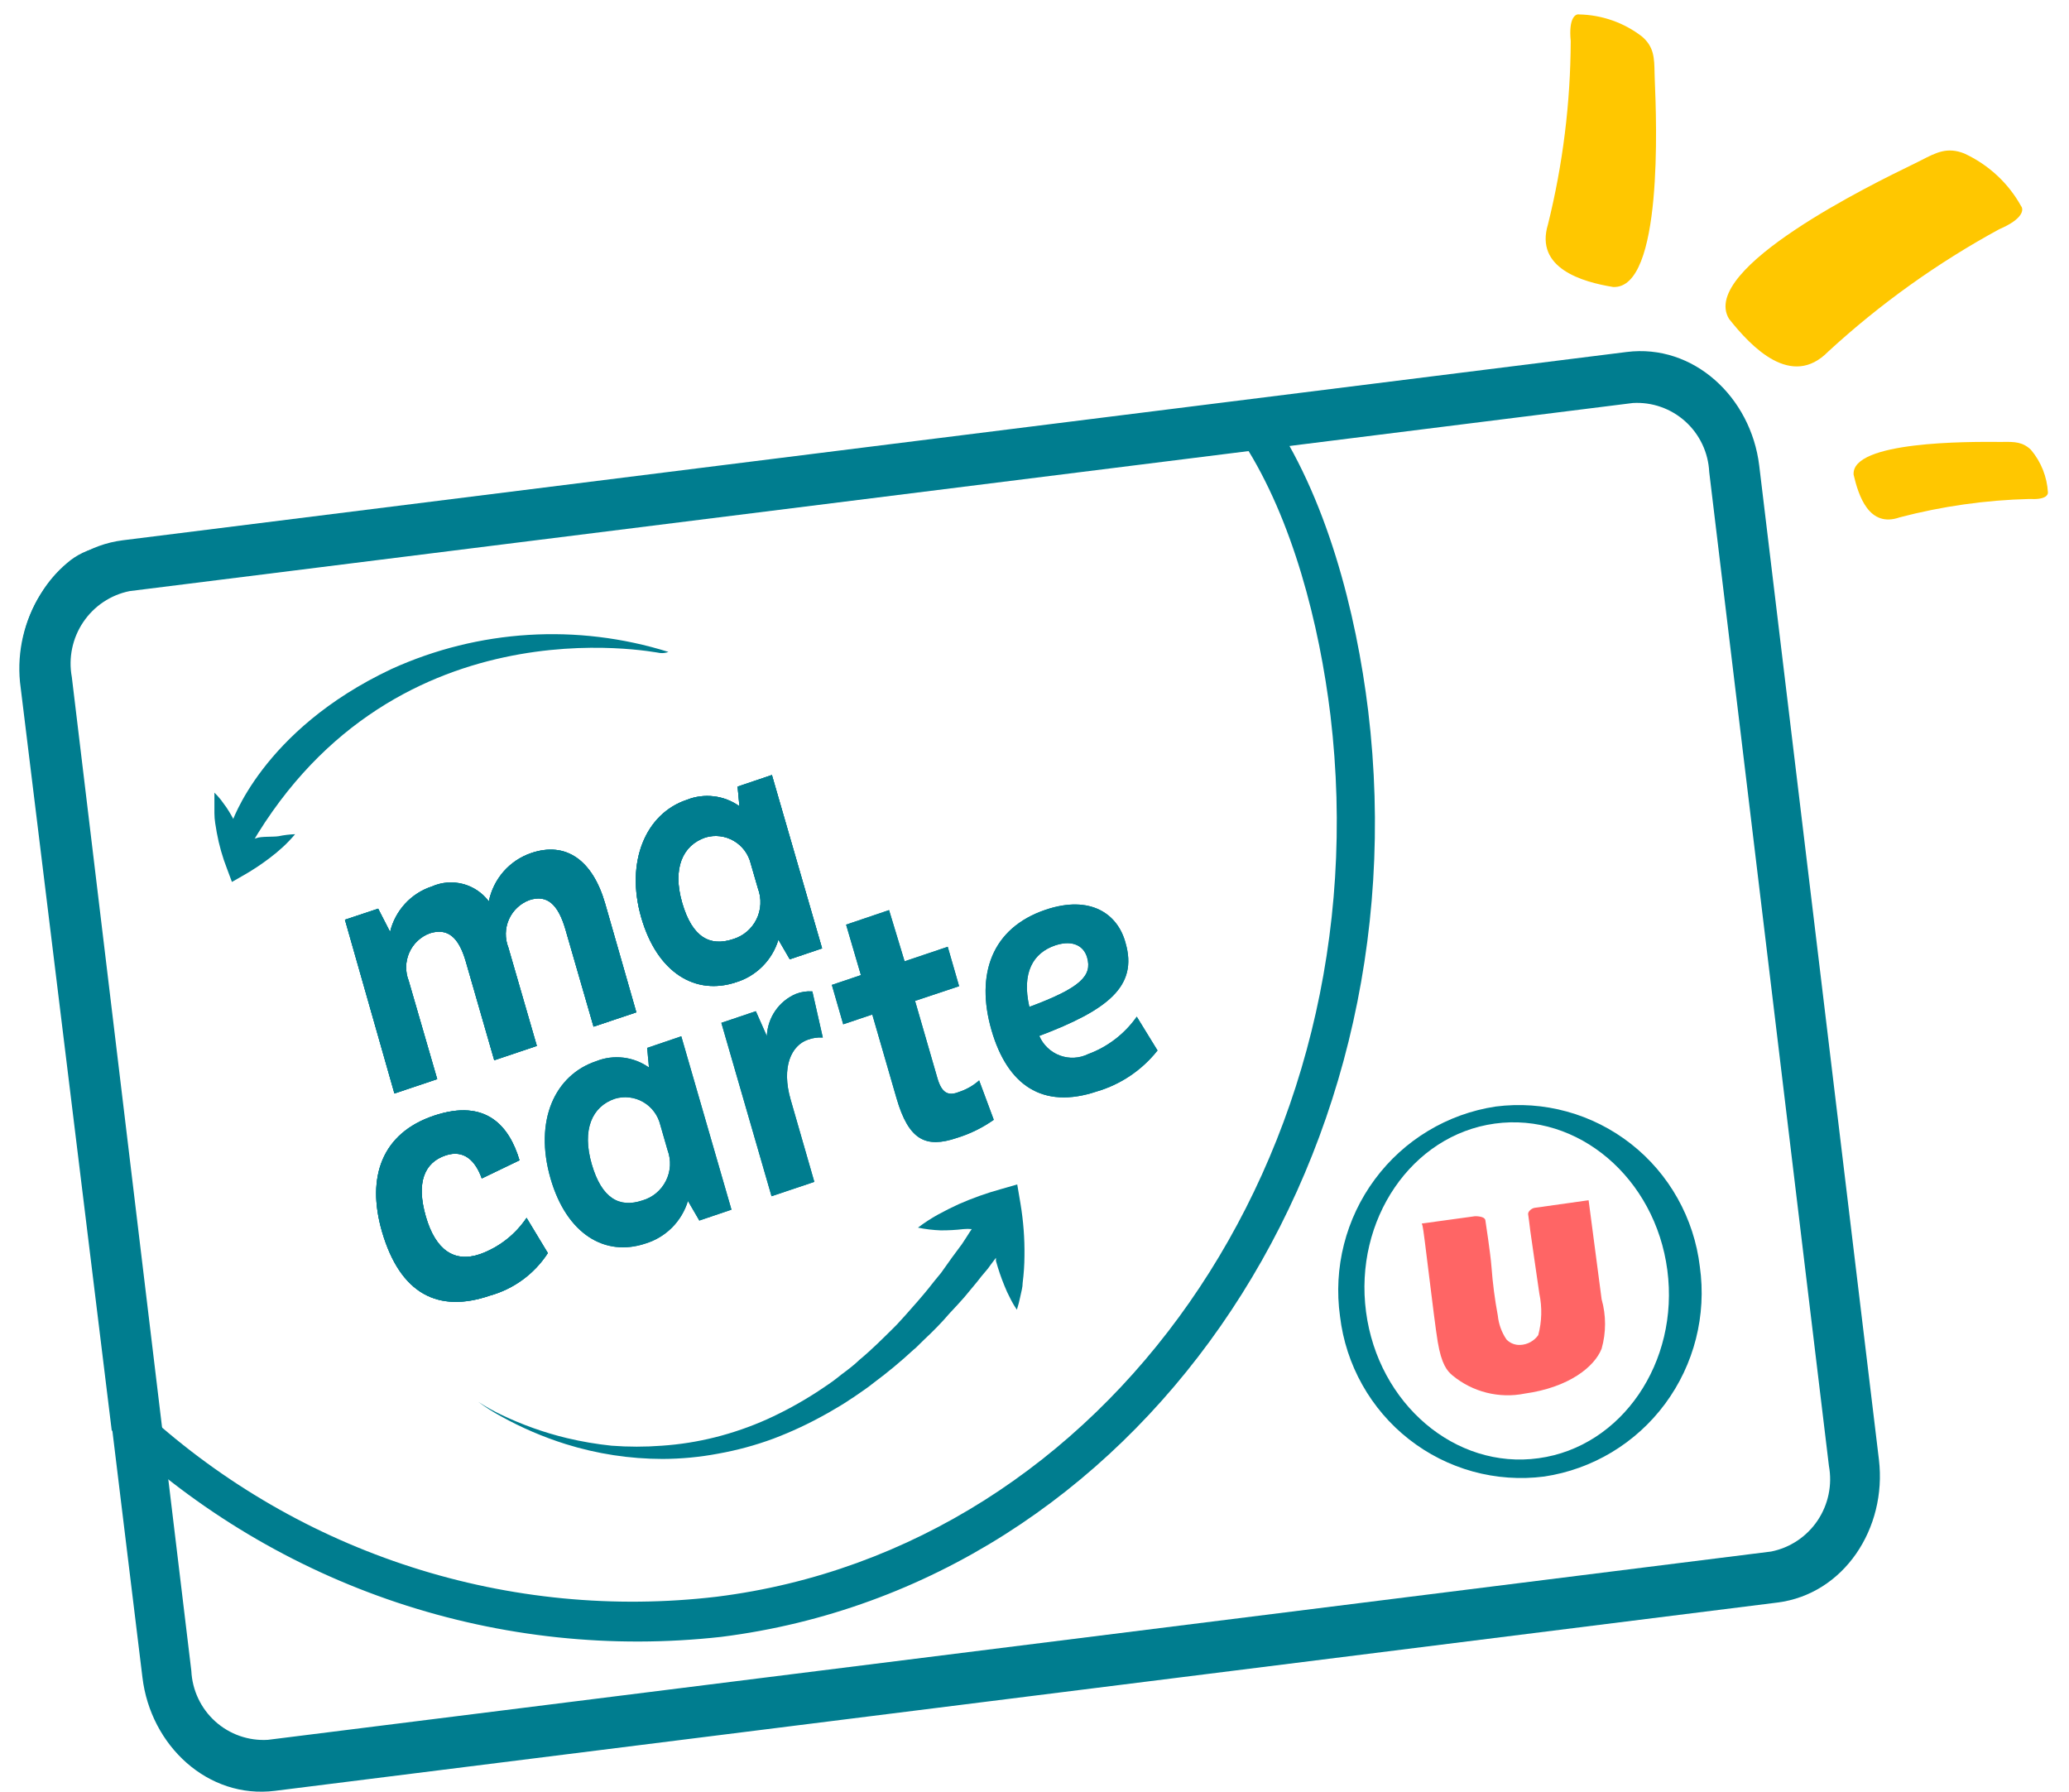 <svg xmlns="http://www.w3.org/2000/svg" width="82" height="71" viewBox="0 0 82 71" fill="none"><path fill-rule="evenodd" clip-rule="evenodd" d="M5.136 23.424C4.386 23.575 3.726 24.017 3.298 24.654C2.869 25.29 2.707 26.071 2.846 26.827L7.583 66.21C7.601 66.591 7.694 66.964 7.857 67.308C8.02 67.653 8.249 67.961 8.531 68.215C8.813 68.469 9.143 68.665 9.501 68.79C9.859 68.915 10.238 68.968 10.616 68.945L70.195 61.483C70.944 61.334 71.604 60.893 72.033 60.258C72.461 59.622 72.624 58.843 72.485 58.088L67.741 18.704C67.723 18.324 67.63 17.951 67.468 17.608C67.305 17.264 67.077 16.956 66.795 16.702C66.514 16.448 66.185 16.252 65.828 16.127C65.471 16.001 65.093 15.948 64.715 15.97L5.136 23.424ZM0.843 27.071C0.514 24.352 2.224 21.74 4.871 21.409L64.472 13.948C67.112 13.617 69.394 15.732 69.723 18.452L74.467 57.843C74.789 60.562 73.079 63.174 70.439 63.505L10.895 70.966C8.248 71.297 5.966 69.182 5.644 66.462L0.843 27.071Z" fill="#007D8F"></path><path fill-rule="evenodd" clip-rule="evenodd" d="M2.653 22.315C3.032 21.984 3.495 21.765 3.991 21.682L49.99 15.926L50.254 16.308C52.58 19.639 53.753 24.294 54.225 28.172C56.408 46.309 45.003 62.792 28.589 64.864C24.258 65.347 19.875 64.883 15.739 63.504C11.603 62.124 7.813 59.861 4.627 56.871L4.427 56.677L0.792 27.028C0.673 25.802 0.965 24.57 1.622 23.531C1.896 23.071 2.244 22.66 2.653 22.315ZM2.91 24.366C2.445 25.102 2.234 25.971 2.309 26.84L5.801 56.022C8.838 58.779 12.425 60.853 16.323 62.103C20.221 63.354 24.34 63.753 28.403 63.274C43.851 61.346 54.798 45.763 52.73 28.351C52.294 24.754 51.235 20.581 49.288 17.559L4.212 23.207C4.004 23.251 3.811 23.35 3.654 23.495C3.371 23.744 3.129 24.038 2.939 24.366H2.91Z" fill="#007D8F"></path><path fill-rule="evenodd" clip-rule="evenodd" d="M15.138 48.8C14.515 46.641 15.138 44.9 17.205 44.209C19.273 43.519 20.189 44.634 20.59 45.979L19.094 46.699C18.837 45.979 18.379 45.548 17.663 45.785C16.819 46.066 16.49 46.857 16.876 48.203C17.263 49.548 18.014 50.044 19.023 49.699C19.775 49.429 20.422 48.925 20.869 48.26L21.713 49.656C21.179 50.478 20.365 51.077 19.423 51.339C17.37 52.044 15.86 51.282 15.138 48.8Z" fill="#007D8F"></path><path fill-rule="evenodd" clip-rule="evenodd" d="M15.138 48.8C14.515 46.641 15.138 44.9 17.205 44.209C19.273 43.519 20.189 44.634 20.59 45.979L19.094 46.699C18.837 45.979 18.379 45.548 17.663 45.785C16.819 46.066 16.49 46.857 16.876 48.203C17.263 49.548 18.014 50.044 19.023 49.699C19.775 49.429 20.422 48.925 20.869 48.26L21.713 49.656C21.179 50.478 20.365 51.077 19.423 51.339C17.37 52.044 15.86 51.282 15.138 48.8Z" fill="#007D8F"></path><path fill-rule="evenodd" clip-rule="evenodd" d="M26.457 45.576L26.171 44.583C26.125 44.393 26.042 44.214 25.925 44.057C25.809 43.9 25.662 43.769 25.493 43.671C25.324 43.573 25.137 43.511 24.944 43.489C24.75 43.466 24.554 43.484 24.368 43.54C23.459 43.849 23.058 44.77 23.452 46.13C23.845 47.49 24.547 47.878 25.462 47.569C25.663 47.511 25.849 47.412 26.009 47.278C26.169 47.144 26.3 46.978 26.393 46.791C26.487 46.604 26.541 46.4 26.552 46.19C26.562 45.981 26.53 45.772 26.457 45.576ZM27.001 41.065L28.99 47.936L27.716 48.367L27.265 47.591C27.144 47.987 26.929 48.348 26.637 48.642C26.345 48.935 25.986 49.152 25.591 49.274C23.974 49.821 22.457 48.9 21.821 46.706C21.155 44.403 21.992 42.597 23.631 42.051C23.972 41.915 24.342 41.867 24.707 41.911C25.072 41.955 25.42 42.089 25.72 42.302L25.648 41.525L27.001 41.065Z" fill="#007D8F"></path><path fill-rule="evenodd" clip-rule="evenodd" d="M26.457 45.576L26.171 44.583C26.125 44.393 26.042 44.214 25.925 44.057C25.809 43.9 25.662 43.769 25.493 43.671C25.324 43.573 25.137 43.511 24.944 43.489C24.75 43.466 24.554 43.484 24.368 43.54C23.459 43.849 23.058 44.77 23.452 46.13C23.845 47.49 24.547 47.878 25.462 47.569C25.663 47.511 25.849 47.412 26.009 47.278C26.169 47.144 26.3 46.978 26.393 46.791C26.487 46.604 26.541 46.4 26.552 46.19C26.562 45.981 26.53 45.772 26.457 45.576ZM27.001 41.065L28.99 47.936L27.716 48.367L27.265 47.591C27.144 47.987 26.929 48.348 26.637 48.642C26.345 48.935 25.986 49.152 25.591 49.274C23.974 49.821 22.457 48.9 21.821 46.706C21.155 44.403 21.992 42.597 23.631 42.051C23.972 41.915 24.342 41.867 24.707 41.911C25.072 41.955 25.42 42.089 25.72 42.302L25.648 41.525L27.001 41.065Z" fill="#007D8F"></path><path fill-rule="evenodd" clip-rule="evenodd" d="M32.196 39.287L32.61 41.115C32.409 41.101 32.206 41.13 32.017 41.201C31.366 41.424 30.958 42.28 31.337 43.582L32.274 46.834L30.578 47.403L28.589 40.532L29.956 40.071L30.392 41.057C30.407 40.699 30.522 40.352 30.725 40.056C30.927 39.761 31.209 39.529 31.537 39.388C31.746 39.305 31.971 39.271 32.196 39.287Z" fill="#007D8F"></path><path fill-rule="evenodd" clip-rule="evenodd" d="M32.196 39.287L32.61 41.115C32.409 41.101 32.206 41.13 32.017 41.201C31.366 41.424 30.958 42.28 31.337 43.582L32.274 46.834L30.578 47.403L28.589 40.532L29.956 40.071L30.392 41.057C30.407 40.699 30.522 40.352 30.725 40.056C30.927 39.761 31.209 39.529 31.537 39.388C31.746 39.305 31.971 39.271 32.196 39.287Z" fill="#007D8F"></path><path fill-rule="evenodd" clip-rule="evenodd" d="M36.266 39.662L37.153 42.727C37.318 43.296 37.568 43.447 37.998 43.274C38.296 43.178 38.571 43.022 38.806 42.814L39.386 44.375C38.938 44.691 38.443 44.934 37.919 45.094C36.703 45.504 36.016 45.202 35.529 43.511L34.571 40.202L33.419 40.59L32.968 39.029L34.12 38.641L33.533 36.641L35.236 36.065L35.851 38.094L37.561 37.518L38.012 39.08L36.266 39.662Z" fill="#007D8F"></path><path fill-rule="evenodd" clip-rule="evenodd" d="M36.266 39.662L37.153 42.727C37.318 43.296 37.568 43.447 37.998 43.274C38.296 43.178 38.571 43.022 38.806 42.814L39.386 44.375C38.938 44.691 38.443 44.934 37.919 45.094C36.703 45.504 36.016 45.202 35.529 43.511L34.571 40.202L33.419 40.59L32.968 39.029L34.12 38.641L33.533 36.641L35.236 36.065L35.851 38.094L37.561 37.518L38.012 39.08L36.266 39.662Z" fill="#007D8F"></path><path fill-rule="evenodd" clip-rule="evenodd" d="M40.796 39.9C42.835 39.144 43.293 38.662 43.085 37.943C42.964 37.518 42.556 37.223 41.826 37.461C40.932 37.763 40.488 38.554 40.796 39.9ZM45.876 41.627C45.259 42.407 44.416 42.975 43.465 43.253C41.318 43.972 39.923 43.001 39.293 40.814C38.664 38.626 39.293 36.777 41.44 36.051C43.214 35.453 44.302 36.209 44.609 37.367C45.103 39.072 43.93 40.015 41.189 41.051C41.266 41.229 41.379 41.39 41.519 41.523C41.659 41.656 41.825 41.76 42.006 41.827C42.187 41.894 42.38 41.924 42.573 41.914C42.766 41.904 42.955 41.855 43.128 41.77C43.904 41.484 44.576 40.967 45.053 40.288L45.876 41.627Z" fill="#007D8F"></path><path fill-rule="evenodd" clip-rule="evenodd" d="M40.796 39.9C42.835 39.144 43.293 38.662 43.085 37.943C42.964 37.518 42.556 37.223 41.826 37.461C40.932 37.763 40.488 38.554 40.796 39.9ZM45.876 41.627C45.259 42.407 44.416 42.975 43.465 43.253C41.318 43.972 39.923 43.001 39.293 40.814C38.664 38.626 39.293 36.777 41.44 36.051C43.214 35.453 44.302 36.209 44.609 37.367C45.103 39.072 43.93 40.015 41.189 41.051C41.266 41.229 41.379 41.39 41.519 41.523C41.659 41.656 41.825 41.76 42.006 41.827C42.187 41.894 42.38 41.924 42.573 41.914C42.766 41.904 42.955 41.855 43.128 41.77C43.904 41.484 44.576 40.967 45.053 40.288L45.876 41.627Z" fill="#007D8F"></path><path fill-rule="evenodd" clip-rule="evenodd" d="M15.138 48.8C14.515 46.641 15.138 44.9 17.205 44.209C19.273 43.519 20.189 44.634 20.59 45.979L19.094 46.699C18.837 45.979 18.379 45.548 17.663 45.785C16.819 46.066 16.49 46.857 16.876 48.203C17.263 49.548 18.014 50.044 19.023 49.699C19.775 49.429 20.422 48.925 20.869 48.26L21.713 49.656C21.179 50.478 20.365 51.077 19.423 51.339C17.37 52.044 15.86 51.282 15.138 48.8Z" fill="#007D8F"></path><path d="M37.283 48.756C36.98 48.745 36.678 48.709 36.381 48.648C36.633 48.456 36.898 48.283 37.175 48.13C37.447 47.982 37.719 47.845 37.991 47.72C38.534 47.481 39.093 47.281 39.665 47.123L40.316 46.936L40.445 47.699C40.559 48.383 40.612 49.077 40.602 49.771C40.6 50.127 40.576 50.482 40.531 50.835C40.531 51.015 40.474 51.195 40.438 51.375C40.403 51.553 40.357 51.728 40.302 51.9C40.199 51.752 40.108 51.595 40.03 51.433C39.947 51.276 39.873 51.115 39.808 50.95C39.676 50.629 39.564 50.3 39.472 49.965C39.472 49.922 39.472 49.879 39.472 49.843L39.336 50.022C39.279 50.102 39.214 50.181 39.157 50.267L38.885 50.591L38.721 50.8L38.22 51.404C38.041 51.605 37.848 51.821 37.64 52.037C37.34 52.389 36.982 52.756 36.617 53.095L36.288 53.418L36.209 53.483C35.71 53.945 35.187 54.38 34.642 54.785C34.385 54.994 34.099 55.181 33.82 55.375L33.727 55.433C33.44 55.634 33.133 55.807 32.825 55.987L32.746 56.03C32.075 56.408 31.377 56.735 30.657 57.008C29.942 57.273 29.204 57.472 28.453 57.606C27.731 57.742 26.999 57.811 26.264 57.814C24.959 57.813 23.661 57.614 22.415 57.224C21.526 56.944 20.668 56.576 19.853 56.123C19.539 55.954 19.238 55.762 18.952 55.548C19.247 55.741 19.556 55.914 19.875 56.066C20.704 56.463 21.572 56.772 22.465 56.987C23.049 57.126 23.642 57.227 24.239 57.289C24.904 57.34 25.571 57.34 26.235 57.289C26.943 57.241 27.644 57.13 28.332 56.958C29.043 56.78 29.738 56.539 30.407 56.239C31.078 55.935 31.726 55.581 32.346 55.181L32.424 55.131C32.703 54.944 32.983 54.764 33.24 54.555L33.347 54.469C33.598 54.282 33.848 54.095 34.063 53.886C34.557 53.476 34.993 53.037 35.415 52.62L35.551 52.483L35.873 52.13C36.195 51.771 36.51 51.411 36.775 51.087L37.032 50.763L37.297 50.44L37.733 49.828L38.127 49.296L38.306 49.022L38.434 48.821L38.513 48.706C38.404 48.695 38.294 48.695 38.184 48.706C37.885 48.742 37.584 48.758 37.283 48.756Z" fill="#007D8F"></path><path fill-rule="evenodd" clip-rule="evenodd" d="M11.696 33.057C11.477 33.065 11.259 33.091 11.045 33.136C10.837 33.172 10.329 33.136 10.158 33.215C9.75 33.338 9.793 33.035 9.407 33.215L9.707 33.561C9.634 33.236 9.511 32.926 9.342 32.64C9.235 32.419 9.113 32.205 8.977 32L8.756 31.697C8.676 31.596 8.59 31.5 8.498 31.41C8.498 31.553 8.498 31.69 8.498 31.827C8.498 31.964 8.498 32.093 8.498 32.23C8.498 32.489 8.548 32.74 8.591 32.992C8.681 33.484 8.817 33.966 8.999 34.431L9.192 34.949L9.621 34.704C10 34.49 10.363 34.25 10.709 33.985C10.88 33.855 11.052 33.712 11.216 33.561C11.387 33.403 11.547 33.235 11.696 33.057Z" fill="#007D8F"></path><path fill-rule="evenodd" clip-rule="evenodd" d="M9.686 33.942L9.17 32.647C9.17 32.647 10.351 28.942 15.517 26.51C18.97 24.942 22.875 24.702 26.492 25.834C26.388 25.874 26.275 25.889 26.163 25.877C25.999 25.862 15.316 23.661 9.686 33.942Z" fill="#007D8F"></path><path fill-rule="evenodd" clip-rule="evenodd" d="M23.982 35.799L25.22 40.116L23.524 40.684L22.407 36.821C22.121 35.849 21.692 35.432 20.977 35.669C20.798 35.736 20.635 35.838 20.497 35.969C20.358 36.1 20.247 36.258 20.169 36.433C20.092 36.608 20.05 36.797 20.046 36.988C20.043 37.179 20.076 37.369 20.147 37.547L21.277 41.447L19.588 42.015L18.458 38.094C18.179 37.137 17.742 36.756 17.027 36.986C16.849 37.053 16.686 37.155 16.547 37.286C16.408 37.417 16.297 37.575 16.22 37.75C16.143 37.925 16.101 38.113 16.097 38.304C16.093 38.496 16.127 38.686 16.197 38.864L17.328 42.763L15.632 43.332L13.671 36.446L14.988 36.008L15.46 36.928C15.56 36.512 15.764 36.128 16.054 35.813C16.343 35.498 16.708 35.263 17.113 35.13C17.501 34.958 17.935 34.922 18.345 35.029C18.756 35.136 19.118 35.38 19.374 35.72C19.462 35.282 19.664 34.874 19.957 34.538C20.251 34.203 20.627 33.95 21.048 33.806C22.436 33.331 23.488 34.094 23.982 35.799Z" fill="#007D8F"></path><path fill-rule="evenodd" clip-rule="evenodd" d="M23.982 35.799L25.22 40.116L23.524 40.684L22.407 36.821C22.121 35.849 21.692 35.432 20.977 35.669C20.798 35.736 20.635 35.838 20.497 35.969C20.358 36.1 20.247 36.258 20.169 36.433C20.092 36.608 20.05 36.797 20.046 36.988C20.043 37.179 20.076 37.369 20.147 37.547L21.277 41.447L19.588 42.015L18.458 38.094C18.179 37.137 17.742 36.756 17.027 36.986C16.849 37.053 16.686 37.155 16.547 37.286C16.408 37.417 16.297 37.575 16.22 37.75C16.143 37.925 16.101 38.113 16.097 38.304C16.093 38.496 16.127 38.686 16.197 38.864L17.328 42.763L15.632 43.332L13.671 36.446L14.988 36.008L15.46 36.928C15.56 36.512 15.764 36.128 16.054 35.813C16.343 35.498 16.708 35.263 17.113 35.13C17.501 34.958 17.935 34.922 18.345 35.029C18.756 35.136 19.118 35.38 19.374 35.72C19.462 35.282 19.664 34.874 19.957 34.538C20.251 34.203 20.627 33.95 21.048 33.806C22.436 33.331 23.488 34.094 23.982 35.799Z" fill="#007D8F"></path><path fill-rule="evenodd" clip-rule="evenodd" d="M30.042 35.215L29.756 34.229C29.71 34.039 29.627 33.861 29.511 33.705C29.395 33.549 29.248 33.418 29.08 33.32C28.912 33.223 28.726 33.16 28.534 33.137C28.341 33.114 28.146 33.131 27.96 33.186C27.051 33.495 26.643 34.416 27.037 35.776C27.43 37.136 28.131 37.524 29.054 37.215C29.254 37.155 29.439 37.055 29.599 36.92C29.758 36.785 29.888 36.619 29.981 36.431C30.074 36.243 30.127 36.038 30.137 35.829C30.148 35.62 30.115 35.411 30.042 35.215ZM30.593 30.711L32.582 37.582L31.301 38.014L30.85 37.237C30.73 37.633 30.516 37.994 30.225 38.287C29.934 38.581 29.577 38.798 29.183 38.92C27.559 39.467 26.042 38.546 25.412 36.352C24.783 34.157 25.584 32.243 27.215 31.697C27.557 31.56 27.927 31.512 28.292 31.556C28.657 31.6 29.005 31.735 29.305 31.948L29.233 31.171L30.593 30.711Z" fill="#007D8F"></path><path fill-rule="evenodd" clip-rule="evenodd" d="M30.042 35.215L29.756 34.229C29.71 34.039 29.627 33.861 29.511 33.705C29.395 33.549 29.248 33.418 29.08 33.32C28.912 33.223 28.726 33.16 28.534 33.137C28.341 33.114 28.146 33.131 27.96 33.186C27.051 33.495 26.643 34.416 27.037 35.776C27.43 37.136 28.131 37.524 29.054 37.215C29.254 37.155 29.439 37.055 29.599 36.92C29.758 36.785 29.888 36.619 29.981 36.431C30.074 36.243 30.127 36.038 30.137 35.829C30.148 35.62 30.115 35.411 30.042 35.215ZM30.593 30.711L32.582 37.582L31.301 38.014L30.85 37.237C30.73 37.633 30.516 37.994 30.225 38.287C29.934 38.581 29.577 38.798 29.183 38.92C27.559 39.467 26.042 38.546 25.412 36.352C24.783 34.157 25.584 32.243 27.215 31.697C27.557 31.56 27.927 31.512 28.292 31.556C28.657 31.6 29.005 31.735 29.305 31.948L29.233 31.171L30.593 30.711Z" fill="#007D8F"></path><path fill-rule="evenodd" clip-rule="evenodd" d="M23.982 35.799L25.22 40.116L23.524 40.684L22.407 36.821C22.121 35.849 21.692 35.432 20.977 35.669C20.798 35.736 20.635 35.838 20.497 35.969C20.358 36.1 20.247 36.258 20.169 36.433C20.092 36.608 20.05 36.797 20.046 36.988C20.043 37.179 20.076 37.369 20.147 37.547L21.277 41.447L19.588 42.015L18.458 38.094C18.179 37.137 17.742 36.756 17.027 36.986C16.849 37.053 16.686 37.155 16.547 37.286C16.408 37.417 16.297 37.575 16.22 37.75C16.143 37.925 16.101 38.113 16.097 38.304C16.093 38.496 16.127 38.686 16.197 38.864L17.328 42.763L15.632 43.332L13.671 36.446L14.988 36.008L15.46 36.928C15.56 36.512 15.764 36.128 16.054 35.813C16.343 35.498 16.708 35.263 17.113 35.13C17.501 34.958 17.935 34.922 18.345 35.029C18.756 35.136 19.118 35.38 19.374 35.72C19.462 35.282 19.664 34.874 19.957 34.538C20.251 34.203 20.627 33.95 21.048 33.806C22.436 33.331 23.488 34.094 23.982 35.799Z" fill="#007D8F"></path><path fill-rule="evenodd" clip-rule="evenodd" d="M30.042 35.215L29.756 34.229C29.71 34.039 29.627 33.861 29.511 33.705C29.395 33.549 29.248 33.418 29.08 33.32C28.912 33.223 28.726 33.16 28.534 33.137C28.341 33.114 28.146 33.131 27.96 33.186C27.051 33.495 26.643 34.416 27.037 35.776C27.43 37.136 28.131 37.524 29.054 37.215C29.254 37.155 29.439 37.055 29.599 36.92C29.758 36.785 29.888 36.619 29.981 36.431C30.074 36.243 30.127 36.038 30.137 35.829C30.148 35.62 30.115 35.411 30.042 35.215ZM30.593 30.711L32.582 37.582L31.301 38.014L30.85 37.237C30.73 37.633 30.516 37.994 30.225 38.287C29.934 38.581 29.577 38.798 29.183 38.92C27.559 39.467 26.042 38.546 25.412 36.352C24.783 34.157 25.584 32.243 27.215 31.697C27.557 31.56 27.927 31.512 28.292 31.556C28.657 31.6 29.005 31.735 29.305 31.948L29.233 31.171L30.593 30.711Z" fill="#007D8F"></path><path fill-rule="evenodd" clip-rule="evenodd" d="M60.98 57.785C57.681 58.245 54.619 55.627 54.14 51.986C53.66 48.345 55.943 44.978 59.241 44.525C62.539 44.072 65.602 46.684 66.081 50.331C66.561 53.979 64.278 57.332 60.98 57.785ZM59.277 43.849C57.366 44.137 55.645 45.173 54.49 46.731C53.335 48.288 52.839 50.242 53.109 52.166C53.222 53.118 53.522 54.039 53.991 54.874C54.46 55.71 55.088 56.444 55.841 57.034C56.593 57.624 57.454 58.058 58.374 58.312C59.294 58.565 60.255 58.633 61.202 58.511C63.113 58.225 64.835 57.19 65.99 55.632C67.146 54.073 67.641 52.119 67.369 50.194C67.256 49.242 66.956 48.321 66.487 47.486C66.019 46.65 65.39 45.916 64.638 45.327C63.885 44.737 63.024 44.302 62.104 44.049C61.184 43.795 60.223 43.727 59.277 43.849Z" fill="#007D8F"></path><path fill-rule="evenodd" clip-rule="evenodd" d="M56.364 48.483L58.461 48.195C58.683 48.195 58.854 48.246 58.869 48.354C58.883 48.462 59.069 49.641 59.112 50.21C59.16 50.854 59.243 51.496 59.362 52.131C59.396 52.471 59.514 52.798 59.706 53.08C59.776 53.153 59.861 53.21 59.955 53.247C60.048 53.284 60.149 53.301 60.25 53.296C60.39 53.291 60.528 53.253 60.652 53.185C60.776 53.118 60.883 53.023 60.965 52.908C61.108 52.37 61.123 51.805 61.008 51.26C60.901 50.49 60.679 49.023 60.65 48.778C60.622 48.533 60.579 48.217 60.564 48.116C60.55 48.015 60.693 47.886 60.815 47.864L62.961 47.562L63.476 51.483C63.658 52.125 63.658 52.805 63.476 53.447C63.19 54.167 62.181 54.98 60.428 55.224C59.928 55.325 59.412 55.312 58.917 55.188C58.422 55.064 57.961 54.83 57.566 54.505C57.352 54.325 57.13 54.066 56.98 53.167C56.83 52.267 56.429 48.713 56.379 48.577C56.329 48.44 56.364 48.483 56.364 48.483Z" fill="#FF6565"></path><path fill-rule="evenodd" clip-rule="evenodd" d="M62.252 1.626C62.243 4.075 61.941 6.514 61.35 8.893C60.818 10.638 62.725 11.175 63.929 11.372C65.924 11.48 65.647 4.713 65.586 3.243C65.582 3.133 65.579 3.052 65.578 3.007C65.577 2.968 65.576 2.93 65.575 2.892C65.564 2.297 65.555 1.862 65.082 1.452C64.369 0.899 63.492 0.59 62.584 0.572C62.436 0.543 62.163 0.718 62.252 1.626ZM68.526 12.636C67.32 10.644 74.289 7.255 75.781 6.53C75.888 6.477 75.968 6.438 76.014 6.415C76.06 6.392 76.105 6.368 76.15 6.346C76.749 6.038 77.18 5.817 77.847 6.081C78.805 6.522 79.595 7.253 80.101 8.167C80.211 8.305 80.189 8.676 79.236 9.083C76.783 10.418 74.507 12.047 72.459 13.93C71.002 15.42 69.413 13.755 68.526 12.636ZM73.464 18.813C73.355 17.473 78.07 17.505 79.177 17.512C79.271 17.512 79.34 17.513 79.377 17.512C79.849 17.505 80.167 17.512 80.492 17.825C80.895 18.304 81.131 18.898 81.165 19.518C81.165 19.62 81.069 19.809 80.426 19.773C78.693 19.817 76.972 20.061 75.296 20.499C74.07 20.935 73.656 19.634 73.464 18.813Z" fill="#FFC700"></path></svg>